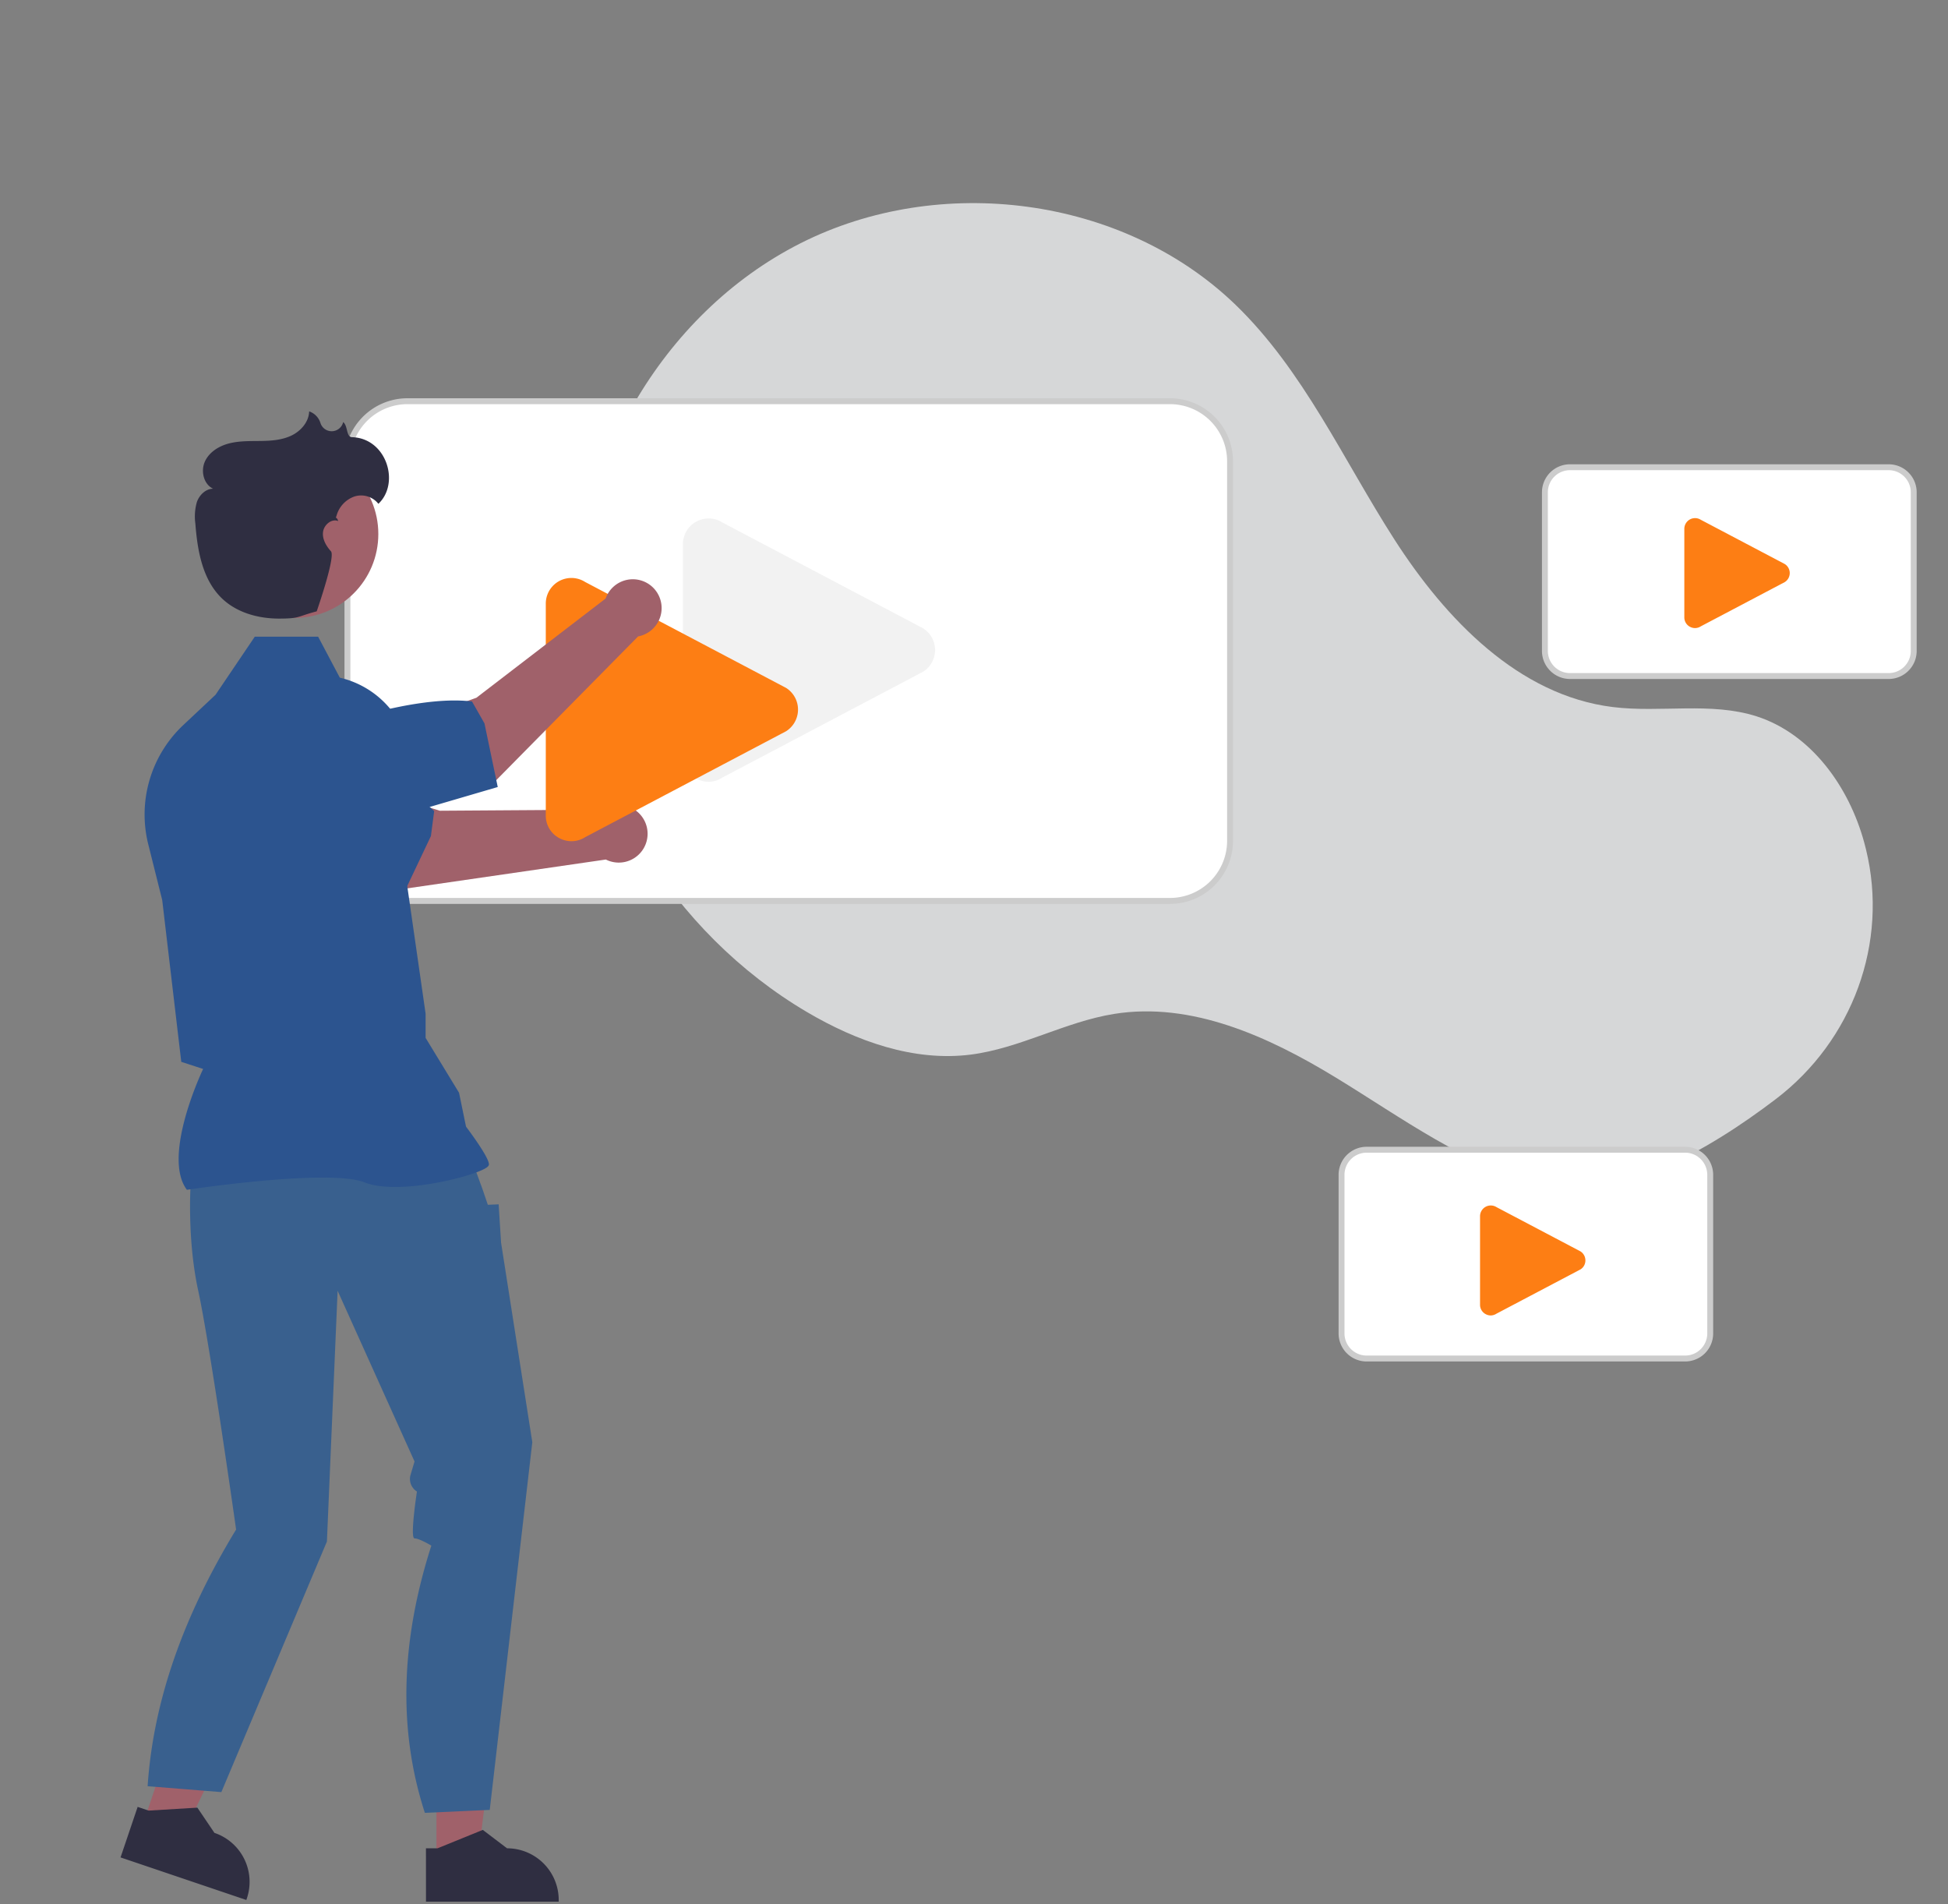 <svg id="Camada_1" data-name="Camada 1" xmlns="http://www.w3.org/2000/svg" viewBox="0 0 660.47 645.45"><rect x="0" y="0" width="660.47" height="645.45" fill="#808080" stroke="none"/><defs><style>.cls-1{fill:#d6d7d8;}.cls-2{fill:#fff;}.cls-3{fill:#ccc;}.cls-4{fill:#f2f2f2;}.cls-5{fill:#fd7e14;}.cls-6{fill:#a0616a;}.cls-7{fill:#2c548f;}.cls-8{fill:#2f2e41;}.cls-9{fill:#39608e;}</style></defs><title>tv-camara</title><path class="cls-1" d="M602.07,372.58c26-19.77,38.35-53,30.59-84.68-.19-.79-.39-1.57-.61-2.36-5.14-18.81-17.87-36.69-36.42-42.7-15.58-5-32.58-1.16-48.84-3.17-31.9-3.94-56.63-29.75-74-56.78s-30.78-57.27-53.91-79.6C380.74,66.48,318.56,58.56,271.3,82.52s-77.36,77.1-76.08,130.07S228,316.2,273.62,343.07c16.77,9.87,36.17,16.86,55.48,14.42,16.76-2.13,32-11.13,48.66-13.8,26.22-4.2,52.27,7.65,74.95,21.46s44.58,30.19,70.35,36.6C548.08,408,579.08,390.09,602.07,372.58Z"/><path class="cls-2" d="M396.71,136H138.14a20.37,20.37,0,0,0-20.34,20.34V285.05a20.36,20.36,0,0,0,20.34,20.34H396.71a20.36,20.36,0,0,0,20.34-20.34V156.36A20.36,20.36,0,0,0,396.71,136Z"/><path class="cls-3" d="M396.71,306.4H138.14a21.37,21.37,0,0,1-21.34-21.34V156.36A21.36,21.36,0,0,1,138.14,135H396.71a21.37,21.37,0,0,1,21.34,21.34v128.7A21.37,21.37,0,0,1,396.71,306.4ZM138.14,137a19.36,19.36,0,0,0-19.34,19.34v128.7a19.37,19.37,0,0,0,19.34,19.34H396.71a19.38,19.38,0,0,0,19.34-19.34V156.36A19.37,19.37,0,0,0,396.71,137Z"/><path class="cls-4" d="M240.25,265a8.71,8.71,0,0,1-4.2-1.09,8.58,8.58,0,0,1-4.5-7.62V184.43a8.7,8.7,0,0,1,13.35-7.34L313,213a8.69,8.69,0,0,1,0,14.68L244.9,263.59A8.62,8.62,0,0,1,240.25,265Z"/><path class="cls-2" d="M640.35,229.16H532.3a8.51,8.51,0,0,1-8.5-8.5V166.88a8.5,8.5,0,0,1,8.5-8.5H640.35a8.5,8.5,0,0,1,8.5,8.5v53.78A8.51,8.51,0,0,1,640.35,229.16Z"/><path class="cls-3" d="M640.35,230.16H532.3a9.52,9.52,0,0,1-9.5-9.5V166.88a9.51,9.51,0,0,1,9.5-9.5H640.35a9.5,9.5,0,0,1,9.5,9.5v53.78A9.51,9.51,0,0,1,640.35,230.16ZM532.3,159.38a7.5,7.5,0,0,0-7.5,7.5v53.78a7.51,7.51,0,0,0,7.5,7.5H640.35a7.51,7.51,0,0,0,7.5-7.5V166.88a7.5,7.5,0,0,0-7.5-7.5Z"/><path class="cls-5" d="M574.71,212.91a3.72,3.72,0,0,1-1.76-.46,3.59,3.59,0,0,1-1.88-3.19v-30a3.64,3.64,0,0,1,5.58-3.07l28.47,15a3.62,3.62,0,0,1,0,6.13l-28.47,15A3.7,3.7,0,0,1,574.71,212.91Z"/><path class="cls-2" d="M571.35,460.51h-108a8.51,8.51,0,0,1-8.5-8.5V398.23a8.51,8.51,0,0,1,8.5-8.5H571.35a8.51,8.51,0,0,1,8.5,8.5V452A8.51,8.51,0,0,1,571.35,460.51Z"/><path class="cls-3" d="M571.35,461.51h-108a9.51,9.51,0,0,1-9.5-9.5V398.23a9.52,9.52,0,0,1,9.5-9.5H571.35a9.51,9.51,0,0,1,9.5,9.5V452A9.5,9.5,0,0,1,571.35,461.51Zm-108-70.78a7.51,7.51,0,0,0-7.5,7.5V452a7.5,7.5,0,0,0,7.5,7.5H571.35a7.5,7.5,0,0,0,7.5-7.5V398.23a7.51,7.51,0,0,0-7.5-7.5Z"/><path class="cls-5" d="M505.44,445.91a3.71,3.71,0,0,1-1.75-.46,3.59,3.59,0,0,1-1.88-3.19v-30a3.64,3.64,0,0,1,5.58-3.07l28.47,15a3.65,3.65,0,0,1,1.12,5,3.6,3.6,0,0,1-1.12,1.11l-28.47,15A3.74,3.74,0,0,1,505.44,445.91Z"/><path class="cls-6" d="M204.44,274.45l-55.3.37s-31.5-10.15-45.78-8l-5.47,21.45,39.24,13,68.28-9.91a9.77,9.77,0,1,0-1-16.88Z"/><path class="cls-7" d="M136.66,303.32,71.05,284.45l-6-22.26a18,18,0,0,1,1.39-18.92h0c5.6-7.59,10-.05,17.93,5,13.94,1,48.72,12.89,62.84,26.67l-1.11,8.47Z"/><path class="cls-5" d="M193.75,285.15a8.71,8.71,0,0,1-4.2-1.09,8.58,8.58,0,0,1-4.5-7.62V204.62a8.68,8.68,0,0,1,13.35-7.34l68.13,35.91a8.69,8.69,0,0,1,2.68,12,8.78,8.78,0,0,1-2.68,2.68L198.4,283.78A8.62,8.62,0,0,1,193.75,285.15Z"/><polygon class="cls-6" points="147.98 631.09 161.94 631.09 168.58 577.25 147.98 577.25 147.98 631.09"/><path class="cls-8" d="M144.42,626.53h3.93l15.34-6.24,8.22,6.24h0a17.52,17.52,0,0,1,17.52,17.52v.57h-45Z"/><polygon class="cls-6" points="48.58 617.95 61.8 622.42 85.36 573.56 65.84 566.95 48.58 617.95"/><path class="cls-8" d="M46.67,612.49l3.72,1.26,16.53-1,5.78,8.55h0a17.52,17.52,0,0,1,11,22.21l-.18.54L40.87,629.62Z"/><path class="cls-9" d="M64.76,399.18s-1.63,19.56,2.44,38.3,12.85,81,12.85,81c-17.77,29.19-28.06,57.92-30,87l25,2,35.79-84.94,3.63-85,26.08,57.87-1.34,4.47a5,5,0,0,0,2.15,5.71h0s-2.44,15.89-.81,15.89,5.7,2.45,5.7,2.45c-10.16,31.63-11.52,61.92-2.2,90.58l22-1,14.43-124.62-10.59-67.65-.82-13-3.67.15-1.86-5.45-3.43-9.37Z"/><path class="cls-7" d="M63.35,403.29l-.15-.2c-7.75-10.86,3.91-37,5.67-40.74l-7.41-2.41L55,305.1l-4.74-18.94a41.6,41.6,0,0,1,11.81-40.31l11-10.33,13.32-19.7h21.47l7.36,13.9a31.29,31.29,0,0,1,24.21,32l-1.66,36.48,6.53,45.41v8.21l11.34,18.6L158,381.89c1,1.35,7.77,10.35,7.77,12.81,0,.37-.27.72-.86,1.12-4.59,3.11-30,9.46-41.26,5-12-4.79-59.61,2.4-60.09,2.47Z"/><circle class="cls-6" cx="99.83" cy="181.02" r="28.44"/><path class="cls-6" d="M205.39,202.85l-43.88,33.68s-31.24,10.91-41.35,21.22l8.6,20.4,39.12-13.31,48.47-49.11a9.77,9.77,0,1,0-11-12.88Z"/><path class="cls-7" d="M168.76,266.78l-60.94,17.85-21-7.44a18,18,0,0,1-10.31-15.93h0c-.11-9.43,7.93-6.06,17.33-6.81,11.7-7.63,46.62-19.13,66.2-16.66l4.22,7.42Z"/><path class="cls-8" d="M119.33,148.19c-2-.06-1.34-3.9-3-5.13a.36.36,0,0,1,0,.11,4,4,0,0,1-7.65.33,6.06,6.06,0,0,0-3.86-4.05c-.1,3.56-2.8,6.65-6,8.19s-6.88,1.79-10.44,1.84-7.17-.06-10.63.81-6.81,2.92-8.28,6.16-.43,7.71,2.8,9.22c-2.5,0-4.62,2.07-5.49,4.42a17.71,17.71,0,0,0-.54,7.42c.7,9.19,2.42,19.09,9.11,25.43,5.11,4.84,12.41,6.78,19.44,6.75s5.79-.67,12.59-2.46c0,0,6.46-18.53,4.83-20.35s-3-4.15-2.68-6.58,2.9-4.59,5.16-3.67c-.38-1-.67-1.16-.85-1.11a6.47,6.47,0,0,0,.3-.84,9.61,9.61,0,0,1,6-6.37,7.46,7.46,0,0,1,8.15,2.47C135.72,163.8,131.1,148.54,119.33,148.19Z"/></svg>